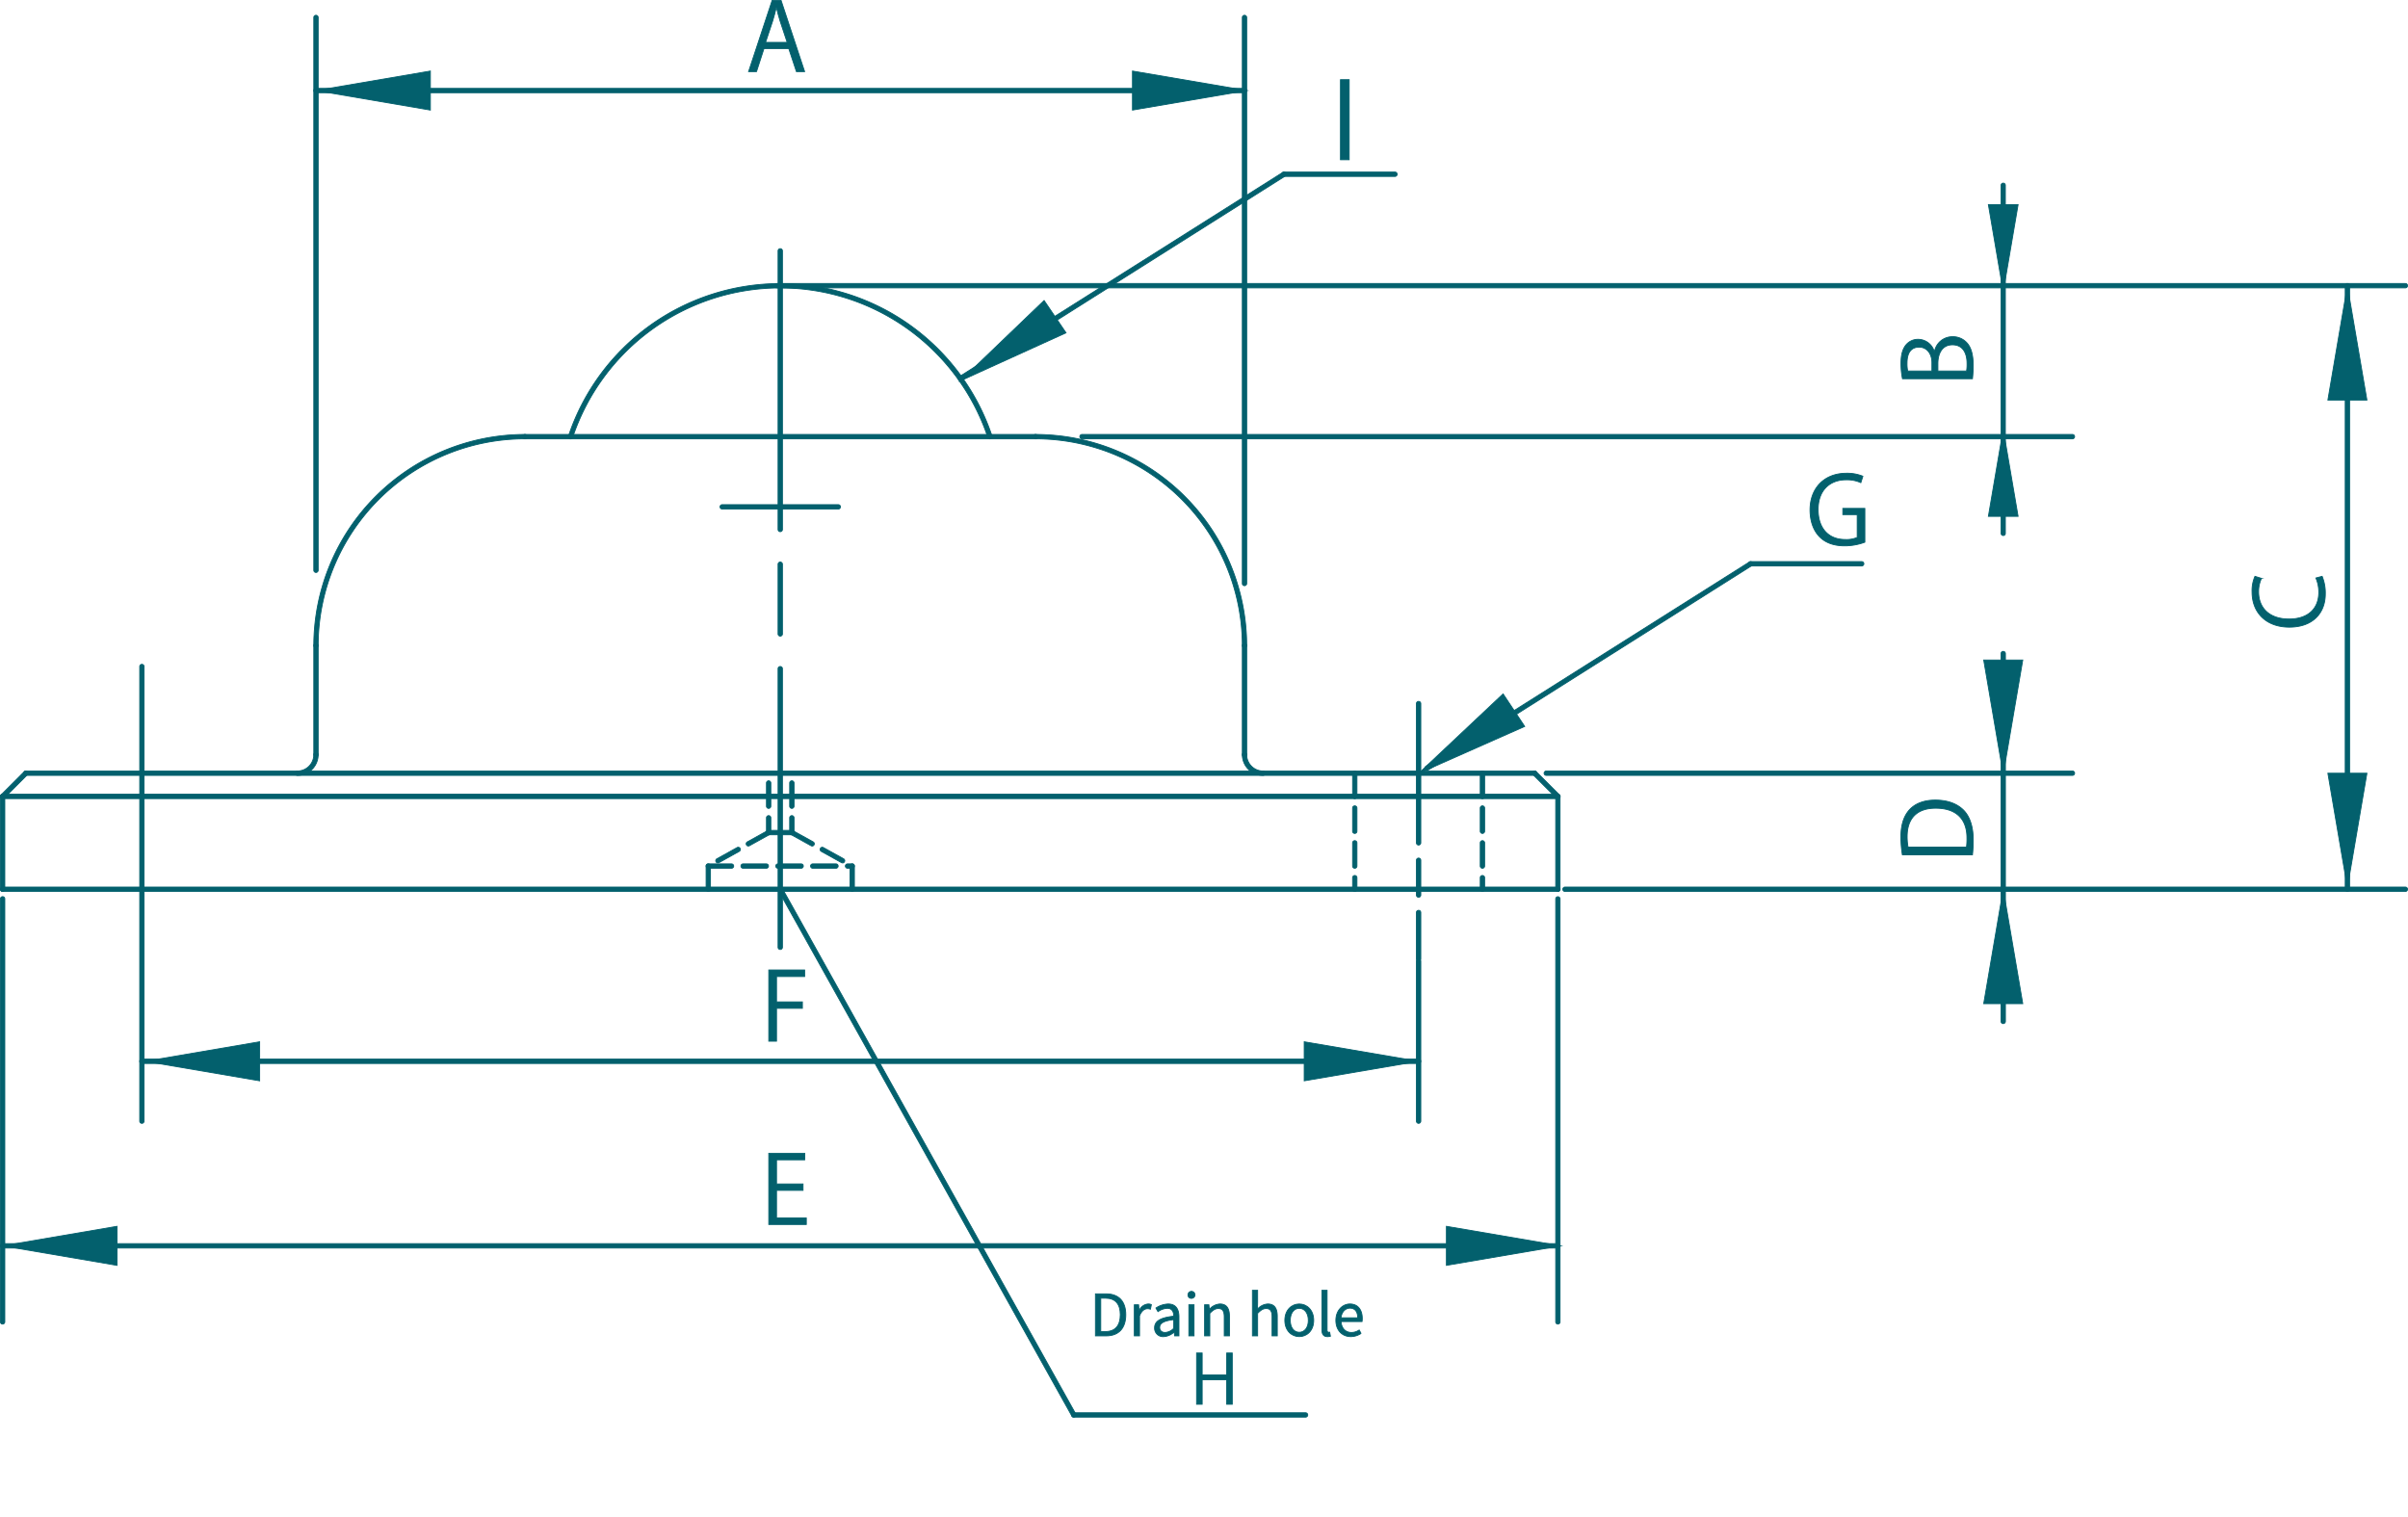 <svg id="レイヤー_1" data-name="レイヤー 1" xmlns="http://www.w3.org/2000/svg" viewBox="0 0 843.326 531.304"><defs><style>.cls-1,.cls-2{fill:#03606d;stroke:#03606d;stroke-miterlimit:10;}.cls-1{stroke-width:0.3px;}.cls-2{stroke-width:0.3px;}</style></defs><g id="LINE"><path class="cls-1" d="M537.469,271.567H9.047a.767.767,0,0,1,0-1.534h528.423a.767.767,0,0,1,0,1.534Z"/></g><g id="LINE-2" data-name="LINE"><path class="cls-1" d="M545.599,279.697H.917a.767.767,0,0,1,0-1.534H545.599a.767.767,0,0,1,0,1.534Z"/></g><g id="LINE-3" data-name="LINE"><path class="cls-1" d="M545.599,279.697a.766.766,0,0,1-.543-.225l-8.13-8.13a.767.767,0,1,1,1.087-1.083l8.13,8.13a.767.767,0,0,1-.543,1.309Z"/></g><g id="LINE-4" data-name="LINE"><path class="cls-1" d="M.917,279.697a.767.767,0,0,1-.543-1.309l8.13-8.13A.767.767,0,0,1,9.59,271.342L1.461,279.472A.769.769,0,0,1,.917,279.697Z"/></g><g id="LINE-5" data-name="LINE"><path class="cls-1" d="M545.599,312.215H.917a.767.767,0,0,1,0-1.534H545.599a.767.767,0,0,1,0,1.534Z"/></g><g id="LINE-6" data-name="LINE"><path class="cls-1" d="M362.684,153.688H183.832a.767.767,0,0,1,0-1.534H362.684a.767.767,0,0,1,0,1.534Z"/></g><g id="LINE-7" data-name="LINE"><path class="cls-1" d="M545.599,312.215a.767.767,0,0,1-.766-.767V278.93a.766.766,0,1,1,1.532,0v32.517A.767.767,0,0,1,545.599,312.215Z"/></g><g id="LINE-8" data-name="LINE"><path class="cls-1" d="M.917,312.215a.766.766,0,0,1-.765-.767V278.93a.766.766,0,1,1,1.531,0v32.517A.767.767,0,0,1,.917,312.215Z"/></g><g id="LINE-9" data-name="LINE"><path class="cls-1" d="M435.85,265.064a.767.767,0,0,1-.765-.767v-38.208a.765.765,0,1,1,1.531,0v38.208A.767.767,0,0,1,435.85,265.064Z"/></g><g id="LINE-10" data-name="LINE"><path class="cls-1" d="M110.666,265.064a.767.767,0,0,1-.765-.767v-38.208a.766.766,0,1,1,1.532,0v38.208A.767.767,0,0,1,110.666,265.064Z"/></g><g id="ARC"><path class="cls-1" d="M110.666,226.855a.766.766,0,0,1-.765-.767,74.015,74.015,0,0,1,73.931-73.934.767.767,0,0,1,0,1.534,72.482,72.482,0,0,0-72.399,72.4A.767.767,0,0,1,110.666,226.855Z"/></g><g id="ARC-2" data-name="ARC"><path class="cls-1" d="M435.85,226.855a.766.766,0,0,1-.765-.767,72.483,72.483,0,0,0-72.4-72.4.767.767,0,0,1,0-1.534,74.015,74.015,0,0,1,73.931,73.934A.766.766,0,0,1,435.85,226.855Z"/></g><g id="ARC-3" data-name="ARC"><path class="cls-1" d="M104.164,271.567a.767.767,0,0,1,0-1.534,5.745,5.745,0,0,0,5.737-5.737.766.766,0,1,1,1.532,0A7.278,7.278,0,0,1,104.164,271.567Z"/></g><g id="ARC-4" data-name="ARC"><path class="cls-1" d="M442.352,271.567a7.277,7.277,0,0,1-7.268-7.271.765.765,0,1,1,1.531,0,5.745,5.745,0,0,0,5.737,5.737.767.767,0,0,1,0,1.534Z"/></g><g id="ARC-5" data-name="ARC"><path class="cls-1" d="M346.684,153.688a.765.765,0,0,1-.726-.524,76.67,76.67,0,0,0-145.399,0,.766.766,0,1,1-1.452-.487,78.2,78.2,0,0,1,148.304,0,.768.768,0,0,1-.481.971A.786.786,0,0,1,346.684,153.688Z"/></g><g id="LINE-11" data-name="LINE"><path class="cls-1" d="M519.177,312.215a.767.767,0,0,1-.766-.767v-4.064a.766.766,0,1,1,1.532,0v4.064A.767.767,0,0,1,519.177,312.215Zm0-8.13a.767.767,0,0,1-.766-.767V295.188a.766.766,0,1,1,1.532,0v8.13A.767.767,0,0,1,519.177,304.085Zm0-12.193a.767.767,0,0,1-.766-.767v-8.13a.766.766,0,1,1,1.532,0v8.13A.767.767,0,0,1,519.177,291.892Zm0-12.195a.767.767,0,0,1-.766-.767v-8.13a.766.766,0,1,1,1.532,0v8.13A.767.767,0,0,1,519.177,279.697Z"/></g><g id="LINE-12" data-name="LINE"><path class="cls-1" d="M474.466,312.215a.767.767,0,0,1-.765-.767v-4.064a.765.765,0,1,1,1.531,0v4.064A.766.766,0,0,1,474.466,312.215Zm0-8.13a.767.767,0,0,1-.765-.767V295.188a.765.765,0,1,1,1.531,0v8.13A.766.766,0,0,1,474.466,304.085Zm0-12.193a.766.766,0,0,1-.765-.767v-8.13a.765.765,0,1,1,1.531,0v8.13A.766.766,0,0,1,474.466,291.892Zm0-12.195a.766.766,0,0,1-.765-.767v-8.13a.765.765,0,1,1,1.531,0v8.13A.766.766,0,0,1,474.466,279.697Z"/></g><g id="LINE-13" data-name="LINE"><path class="cls-1" d="M251.426,302.215a.767.767,0,0,1-.372-1.437l7.108-3.945a.766.766,0,0,1,.743,1.34l-7.108,3.945A.76.76,0,0,1,251.426,302.215Zm10.661-5.919a.767.767,0,0,1-.372-1.437l7.108-3.945a.766.766,0,1,1,.743,1.34l-7.108,3.946A.759.759,0,0,1,262.087,296.296Z"/></g><g id="LINE-14" data-name="LINE"><path class="cls-1" d="M298.46,304.085h-1.627a.767.767,0,0,1,0-1.534h1.627a.767.767,0,0,1,0,1.534Zm-5.692,0h-8.127a.767.767,0,0,1,0-1.534h8.127a.767.767,0,0,1,0,1.534Zm-12.192,0h-8.13a.767.767,0,0,1,0-1.534h8.13a.767.767,0,0,1,0,1.534Zm-12.195,0H260.251a.767.767,0,0,1,0-1.534h8.13a.767.767,0,0,1,0,1.534Zm-12.195,0h-8.13a.767.767,0,0,1,0-1.534h8.13a.767.767,0,0,1,0,1.534Z"/></g><g id="LINE-15" data-name="LINE"><path class="cls-1" d="M248.056,312.215a.767.767,0,0,1-.765-.767V303.318a.766.766,0,1,1,1.532,0v8.13A.767.767,0,0,1,248.056,312.215Z"/></g><g id="LINE-16" data-name="LINE"><path class="cls-1" d="M277.322,292.351a.767.767,0,0,1-.765-.767v-5.168a.765.765,0,1,1,1.531,0v5.168A.766.766,0,0,1,277.322,292.351Zm0-9.233a.767.767,0,0,1-.765-.767V274.221a.765.765,0,1,1,1.531,0v8.13A.767.767,0,0,1,277.322,283.118Z"/></g><g id="LINE-17" data-name="LINE"><path class="cls-1" d="M269.194,292.351a.767.767,0,0,1-.765-.767v-5.168a.766.766,0,1,1,1.532,0v5.168A.767.767,0,0,1,269.194,292.351Zm0-9.233a.767.767,0,0,1-.765-.767V274.221a.766.766,0,1,1,1.532,0v8.13A.767.767,0,0,1,269.194,283.118Z"/></g><g id="LINE-18" data-name="LINE"><path class="cls-1" d="M295.09,302.215a.761.761,0,0,1-.372-.098l-7.108-3.945a.766.766,0,1,1,.743-1.34l7.108,3.945a.767.767,0,0,1-.372,1.437Zm-10.661-5.919a.759.759,0,0,1-.372-.097l-7.108-3.946a.766.766,0,1,1,.743-1.34l7.108,3.945a.767.767,0,0,1-.372,1.437Z"/></g><g id="LINE-19" data-name="LINE"><path class="cls-1" d="M277.322,292.351h-8.127a.767.767,0,0,1,0-1.534h8.127a.767.767,0,0,1,0,1.534Z"/></g><g id="LINE-20" data-name="LINE"><path class="cls-1" d="M298.46,312.215a.767.767,0,0,1-.765-.767V303.318a.765.765,0,1,1,1.531,0v8.13A.767.767,0,0,1,298.46,312.215Z"/></g><g id="LINE-21" data-name="LINE"><path class="cls-1" d="M293.581,178.28H252.935a.767.767,0,0,1,0-1.534h40.646a.767.767,0,0,1,0,1.534Z"/></g><g id="LINE-22" data-name="LINE"><path class="cls-1" d="M273.259,332.54a.766.766,0,0,1-.765-.767V234.218a.766.766,0,1,1,1.531,0v97.555A.767.767,0,0,1,273.259,332.54Zm0-109.749a.766.766,0,0,1-.765-.767V197.635a.766.766,0,1,1,1.531,0v24.388A.766.766,0,0,1,273.259,222.79Zm0-36.583a.766.766,0,0,1-.765-.767V87.886a.766.766,0,1,1,1.531,0v97.555A.766.766,0,0,1,273.259,186.207Z"/></g><g id="LINE-23" data-name="LINE"><path class="cls-1" d="M496.821,336.604a.767.767,0,0,1-.766-.767V319.576a.766.766,0,1,1,1.532,0v16.261A.767.767,0,0,1,496.821,336.604Zm0-22.357a.767.767,0,0,1-.766-.767V301.285a.766.766,0,1,1,1.532,0V313.48A.767.767,0,0,1,496.821,314.248Zm0-18.292a.767.767,0,0,1-.766-.767v-48.777a.766.766,0,1,1,1.532,0V295.188A.767.767,0,0,1,496.821,295.956Z"/></g><path class="cls-1" d="M435.85,32.483H110.666a.767.767,0,0,1,0-1.534H435.85a.767.767,0,0,1,0,1.534Z"/><path class="cls-1" d="M725.809,153.688H378.941a.767.767,0,0,1,0-1.534H725.809a.767.767,0,0,1,0,1.534Z"/><path class="cls-1" d="M725.809,271.567H541.534a.767.767,0,0,1,0-1.534H725.809a.767.767,0,0,1,0,1.534Z"/><path class="cls-1" d="M842.41,312.215H548.084a.767.767,0,0,1,0-1.534H842.41a.767.767,0,0,1,0,1.534Z"/><path class="cls-1" d="M842.41,100.825h-570.29a.767.767,0,0,1,0-1.534h570.29a.767.767,0,0,1,0,1.534Z"/><path class="cls-1" d="M496.821,372.463H49.696a.767.767,0,0,1,0-1.534H496.821a.767.767,0,0,1,0,1.534Z"/><path class="cls-1" d="M457.23,496.319H376.055a.767.767,0,0,1,0-1.534h81.174a.767.767,0,0,1,0,1.534Z"/><path class="cls-1" d="M545.599,437.095H.917a.767.767,0,0,1,0-1.534H545.599a.767.767,0,0,1,0,1.534Z"/><path class="cls-1" d="M435.85,205.129a.767.767,0,0,1-.765-.767V6.116a.765.765,0,1,1,1.531,0V204.361A.766.766,0,0,1,435.85,205.129Z"/><path class="cls-1" d="M110.666,200.491a.766.766,0,0,1-.765-.767V6.116a.766.766,0,1,1,1.532,0V199.724A.767.767,0,0,1,110.666,200.491Z"/><path class="cls-1" d="M49.696,393.424a.767.767,0,0,1-.766-.767V233.462a.766.766,0,1,1,1.531,0V392.657A.767.767,0,0,1,49.696,393.424Z"/><path class="cls-1" d="M496.821,393.424a.767.767,0,0,1-.766-.767V336.651a.766.766,0,1,1,1.532,0v56.006A.767.767,0,0,1,496.821,393.424Z"/><path class="cls-1" d="M545.599,463.735a.767.767,0,0,1-.766-.767V314.815a.766.766,0,1,1,1.532,0V462.968A.767.767,0,0,1,545.599,463.735Z"/><path class="cls-1" d="M822.105,312.215a.767.767,0,0,1-.765-.767V100.058a.765.765,0,1,1,1.531,0v211.39A.767.767,0,0,1,822.105,312.215Z"/><path class="cls-1" d="M701.571,358.5a.767.767,0,0,1-.766-.767V228.892a.766.766,0,1,1,1.532,0V357.733A.767.767,0,0,1,701.571,358.5Z"/><path class="cls-1" d="M701.571,187.565a.746.746,0,0,1-.746-.746V64.874a.746.746,0,0,1,1.492,0v121.945A.746.746,0,0,1,701.571,187.565Z"/><path class="cls-1" d="M.917,463.735a.766.766,0,0,1-.765-.767V314.815a.766.766,0,1,1,1.531,0V462.968A.767.767,0,0,1,.917,463.735Z"/><path class="cls-1" d="M488.544,61.794H449.666a.767.767,0,0,1,0-1.534h38.878a.767.767,0,0,1,0,1.534Z"/><path class="cls-1" d="M336.344,133.35a.768.768,0,0,1-.408-1.416L449.258,60.379a.767.767,0,0,1,.817,1.298l-113.322,71.555A.759.759,0,0,1,336.344,133.35Z"/><path class="cls-1" d="M651.996,198.219H613.118a.767.767,0,0,1,0-1.534h38.878a.767.767,0,0,1,0,1.534Z"/><path class="cls-1" d="M499.796,269.774a.767.767,0,0,1-.408-1.416l113.322-71.555a.767.767,0,0,1,.817,1.297L500.204,269.656A.759.759,0,0,1,499.796,269.774Z"/><path class="cls-1" d="M281.8,25.085h-2.88l-2.683-8.083h-8.673l-2.618,8.083h-2.781L270.411.15h3.142Zm-6.12-10.242-2.455-7.397c-.524-1.702-.948-3.273-1.275-4.745h-.099c-.327,1.505-.785,3.075-1.244,4.646l-2.488,7.495Z"/><path class="cls-1" d="M469.459,27.899h3.054v28.053h-3.054Z"/><path class="cls-1" d="M269.234,364.653V339.718h12.566v2.29h-9.85v8.869H281.015v2.258h-9.064V364.653Z"/><path class="cls-1" d="M282.389,428.85H269.234V403.914h12.601v2.29h-9.884v8.444H281.243v2.257h-9.292v9.653H282.389Z"/><path class="cls-1" d="M431.566,491.813h-1.958v-8.589h-8.587v8.589H419.062V473.858h1.958v7.669h8.587v-7.669h1.958Z"/><path class="cls-1" d="M653.107,189.895a20.303,20.303,0,0,1-7.099,1.277c-9.785,0-12.107-7.298-12.107-12.566,0-7.592,4.94-12.861,12.76-12.861a14.446,14.446,0,0,1,5.76,1.047l-.718,2.258a11.779,11.779,0,0,0-5.106-1.015c-5.889,0-9.849,3.796-9.849,10.407,0,6.741,3.764,10.504,9.458,10.504a9.522,9.522,0,0,0,4.22-.719V180.241h-5.039v-2.191h7.721Z"/><path class="cls-1" d="M677.506,123.06a6.383,6.383,0,0,1,6.283-5.138,6.562,6.562,0,0,1,4.91,1.996c1.635,1.669,2.357,4.353,2.357,8.116a43.797,43.797,0,0,1-.262,4.615H666.282a26.963,26.963,0,0,1-.524-5.367c0-3.077.588-5.105,1.833-6.579a5.454,5.454,0,0,1,4.318-1.865,5.956,5.956,0,0,1,5.498,4.221Zm-.915,3.96c0-3.305-1.9-5.433-4.454-5.433h-.031c-2.945,0-4.223,2.161-4.223,5.564a11.62,11.62,0,0,0,.23,2.781h8.476Zm12.138,2.913a14.041,14.041,0,0,0,.163-2.65c0-3.437-1.34-6.513-5.104-6.513-3.73,0-5.103,3.24-5.103,6.545v2.618Z"/><path class="cls-1" d="M666.248,299.389a39.52,39.52,0,0,1-.523-6.284c0-10.014,5.923-12.894,12.042-12.894,3.961,0,7.331,1.047,9.785,3.403,2.258,2.193,3.502,5.825,3.502,10.373a44.555,44.555,0,0,1-.262,5.401Zm22.45-2.717a22.589,22.589,0,0,0,.163-3.173c0-6.743-3.829-10.44-10.964-10.44-6.477,0-9.979,3.469-9.979,9.948a19.551,19.551,0,0,0,.327,3.665Z"/><path class="cls-1" d="M813.258,201.842a15.352,15.352,0,0,1,1.112,6.217c0,6.414-4.155,11.586-12.601,11.586-8.051,0-13.056-5.007-13.056-12.305a12.437,12.437,0,0,1,1.014-5.498l2.291.719a10.815,10.815,0,0,0-1.014,4.713c0,5.661,3.795,9.523,10.666,9.523,6.545,0,10.407-3.534,10.407-9.36a12.377,12.377,0,0,0-1.014-5.006Z"/><path class="cls-1" d="M376.055,496.319a.77.77,0,0,1-.67-.393l-102.796-184.104a.767.767,0,1,1,1.34-.749l102.797,184.104a.767.767,0,0,1-.671,1.142Z"/><polygon class="cls-1" points="150.73 38.56 150.73 24.873 110.667 31.716 150.73 38.56"/><polygon class="cls-1" points="396.612 38.56 396.612 24.873 436.674 31.716 396.612 38.56"/><polygon class="cls-1" points="526.413 243.018 533.983 254.421 496.821 270.877 526.413 243.018"/><polygon class="cls-1" points="694.728 231.148 708.415 231.148 701.571 271.21 694.728 231.148"/><polygon class="cls-1" points="815.26 270.8 828.947 270.8 822.104 310.863 815.26 270.8"/><polygon class="cls-1" points="815.26 140.121 828.947 140.121 822.104 100.058 815.26 140.121"/><polygon class="cls-1" points="694.728 351.511 708.415 351.511 701.571 311.448 694.728 351.511"/><polygon class="cls-1" points="696.365 180.844 706.778 180.844 701.571 150.362 696.365 180.844"/><polygon class="cls-1" points="696.365 71.669 706.778 71.669 701.571 102.15 696.365 71.669"/><polygon class="cls-1" points="506.559 443.172 506.559 429.485 546.621 436.328 506.559 443.172"/><polygon class="cls-1" points="90.941 378.541 90.941 364.853 50.879 371.697 90.941 378.541"/><polygon class="cls-1" points="456.759 364.853 456.759 378.541 496.821 371.697 456.759 364.853"/><polygon class="cls-1" points="40.981 443.172 40.981 429.485 0.918 436.328 40.981 443.172"/><polygon class="cls-1" points="365.663 105.239 373.344 116.568 336.344 133.385 365.663 105.239"/><path class="cls-2" d="M383.64,453.136h3.692c4.515,0,6.943,2.649,6.943,7.324,0,4.655-2.428,7.404-6.862,7.404h-3.772Zm3.531,13.203c3.471,0,5.177-2.167,5.177-5.879,0-3.732-1.706-5.799-5.177-5.799h-1.666V466.339Z"/><path class="cls-2" d="M397.26,456.968h1.505l.161,1.986h.06a3.762,3.762,0,0,1,3.09-2.267,2.322,2.322,0,0,1,1.164.241l-.341,1.605a2.583,2.583,0,0,0-1.063-.18c-.903,0-2.027.642-2.749,2.508v7.003h-1.826Z"/><path class="cls-2" d="M404.36,465.035c0-2.368,2.067-3.552,6.702-4.073,0-1.405-.462-2.749-2.248-2.749a6.006,6.006,0,0,0-3.271,1.164l-.722-1.264a8.196,8.196,0,0,1,4.294-1.424c2.649,0,3.772,1.786,3.772,4.475v6.702H411.383l-.16-1.304h-.06a5.837,5.837,0,0,1-3.612,1.565A2.954,2.954,0,0,1,404.36,465.035Zm6.702.181v-3.05c-3.672.441-4.916,1.345-4.916,2.749,0,1.244.843,1.746,1.926,1.746A4.453,4.453,0,0,0,411.062,465.215Z"/><path class="cls-2" d="M416.054,453.497a1.224,1.224,0,1,1,1.224,1.224A1.149,1.149,0,0,1,416.054,453.497Zm.301,3.471h1.826v10.896h-1.826Z"/><path class="cls-2" d="M421.871,456.968h1.505l.161,1.565h.06a5.227,5.227,0,0,1,3.652-1.846c2.287,0,3.331,1.485,3.331,4.274v6.902h-1.826v-6.662c0-2.047-.622-2.91-2.067-2.91-1.124,0-1.886.562-2.99,1.666v7.906h-1.826Z"/><path class="cls-2" d="M438.62,451.892h1.826v4.375l-.06,2.247a5.116,5.116,0,0,1,3.612-1.826c2.288,0,3.331,1.485,3.331,4.274v6.902h-1.826v-6.662c0-2.047-.622-2.91-2.067-2.91-1.124,0-1.886.562-2.99,1.666v7.906h-1.826Z"/><path class="cls-2" d="M449.973,462.426c0-3.632,2.388-5.739,5.056-5.739s5.056,2.107,5.056,5.739c0,3.611-2.388,5.698-5.056,5.698S449.973,466.038,449.973,462.426Zm8.227,0c0-2.508-1.284-4.214-3.17-4.214-1.886,0-3.15,1.706-3.15,4.214,0,2.508,1.264,4.173,3.15,4.173C456.916,466.6,458.2,464.934,458.2,462.426Z"/><path class="cls-2" d="M462.951,465.697V451.892H464.777V465.817c0,.562.241.783.522.783a1.607,1.607,0,0,0,.381-.04l.261,1.404a2.805,2.805,0,0,1-1.063.161C463.513,468.125,462.951,467.242,462.951,465.697Z"/><path class="cls-2" d="M467.845,462.426c0-3.532,2.388-5.739,4.916-5.739,2.769,0,4.334,2.006,4.334,5.117a7.111,7.111,0,0,1-.08,1.043h-7.344c.12,2.327,1.545,3.812,3.612,3.812a4.696,4.696,0,0,0,2.729-.863l.662,1.204a6.485,6.485,0,0,1-3.612,1.124C470.173,468.125,467.845,466.018,467.845,462.426Zm7.645-.903c0-2.187-1.003-3.371-2.709-3.371-1.545,0-2.909,1.244-3.13,3.371Z"/></svg>